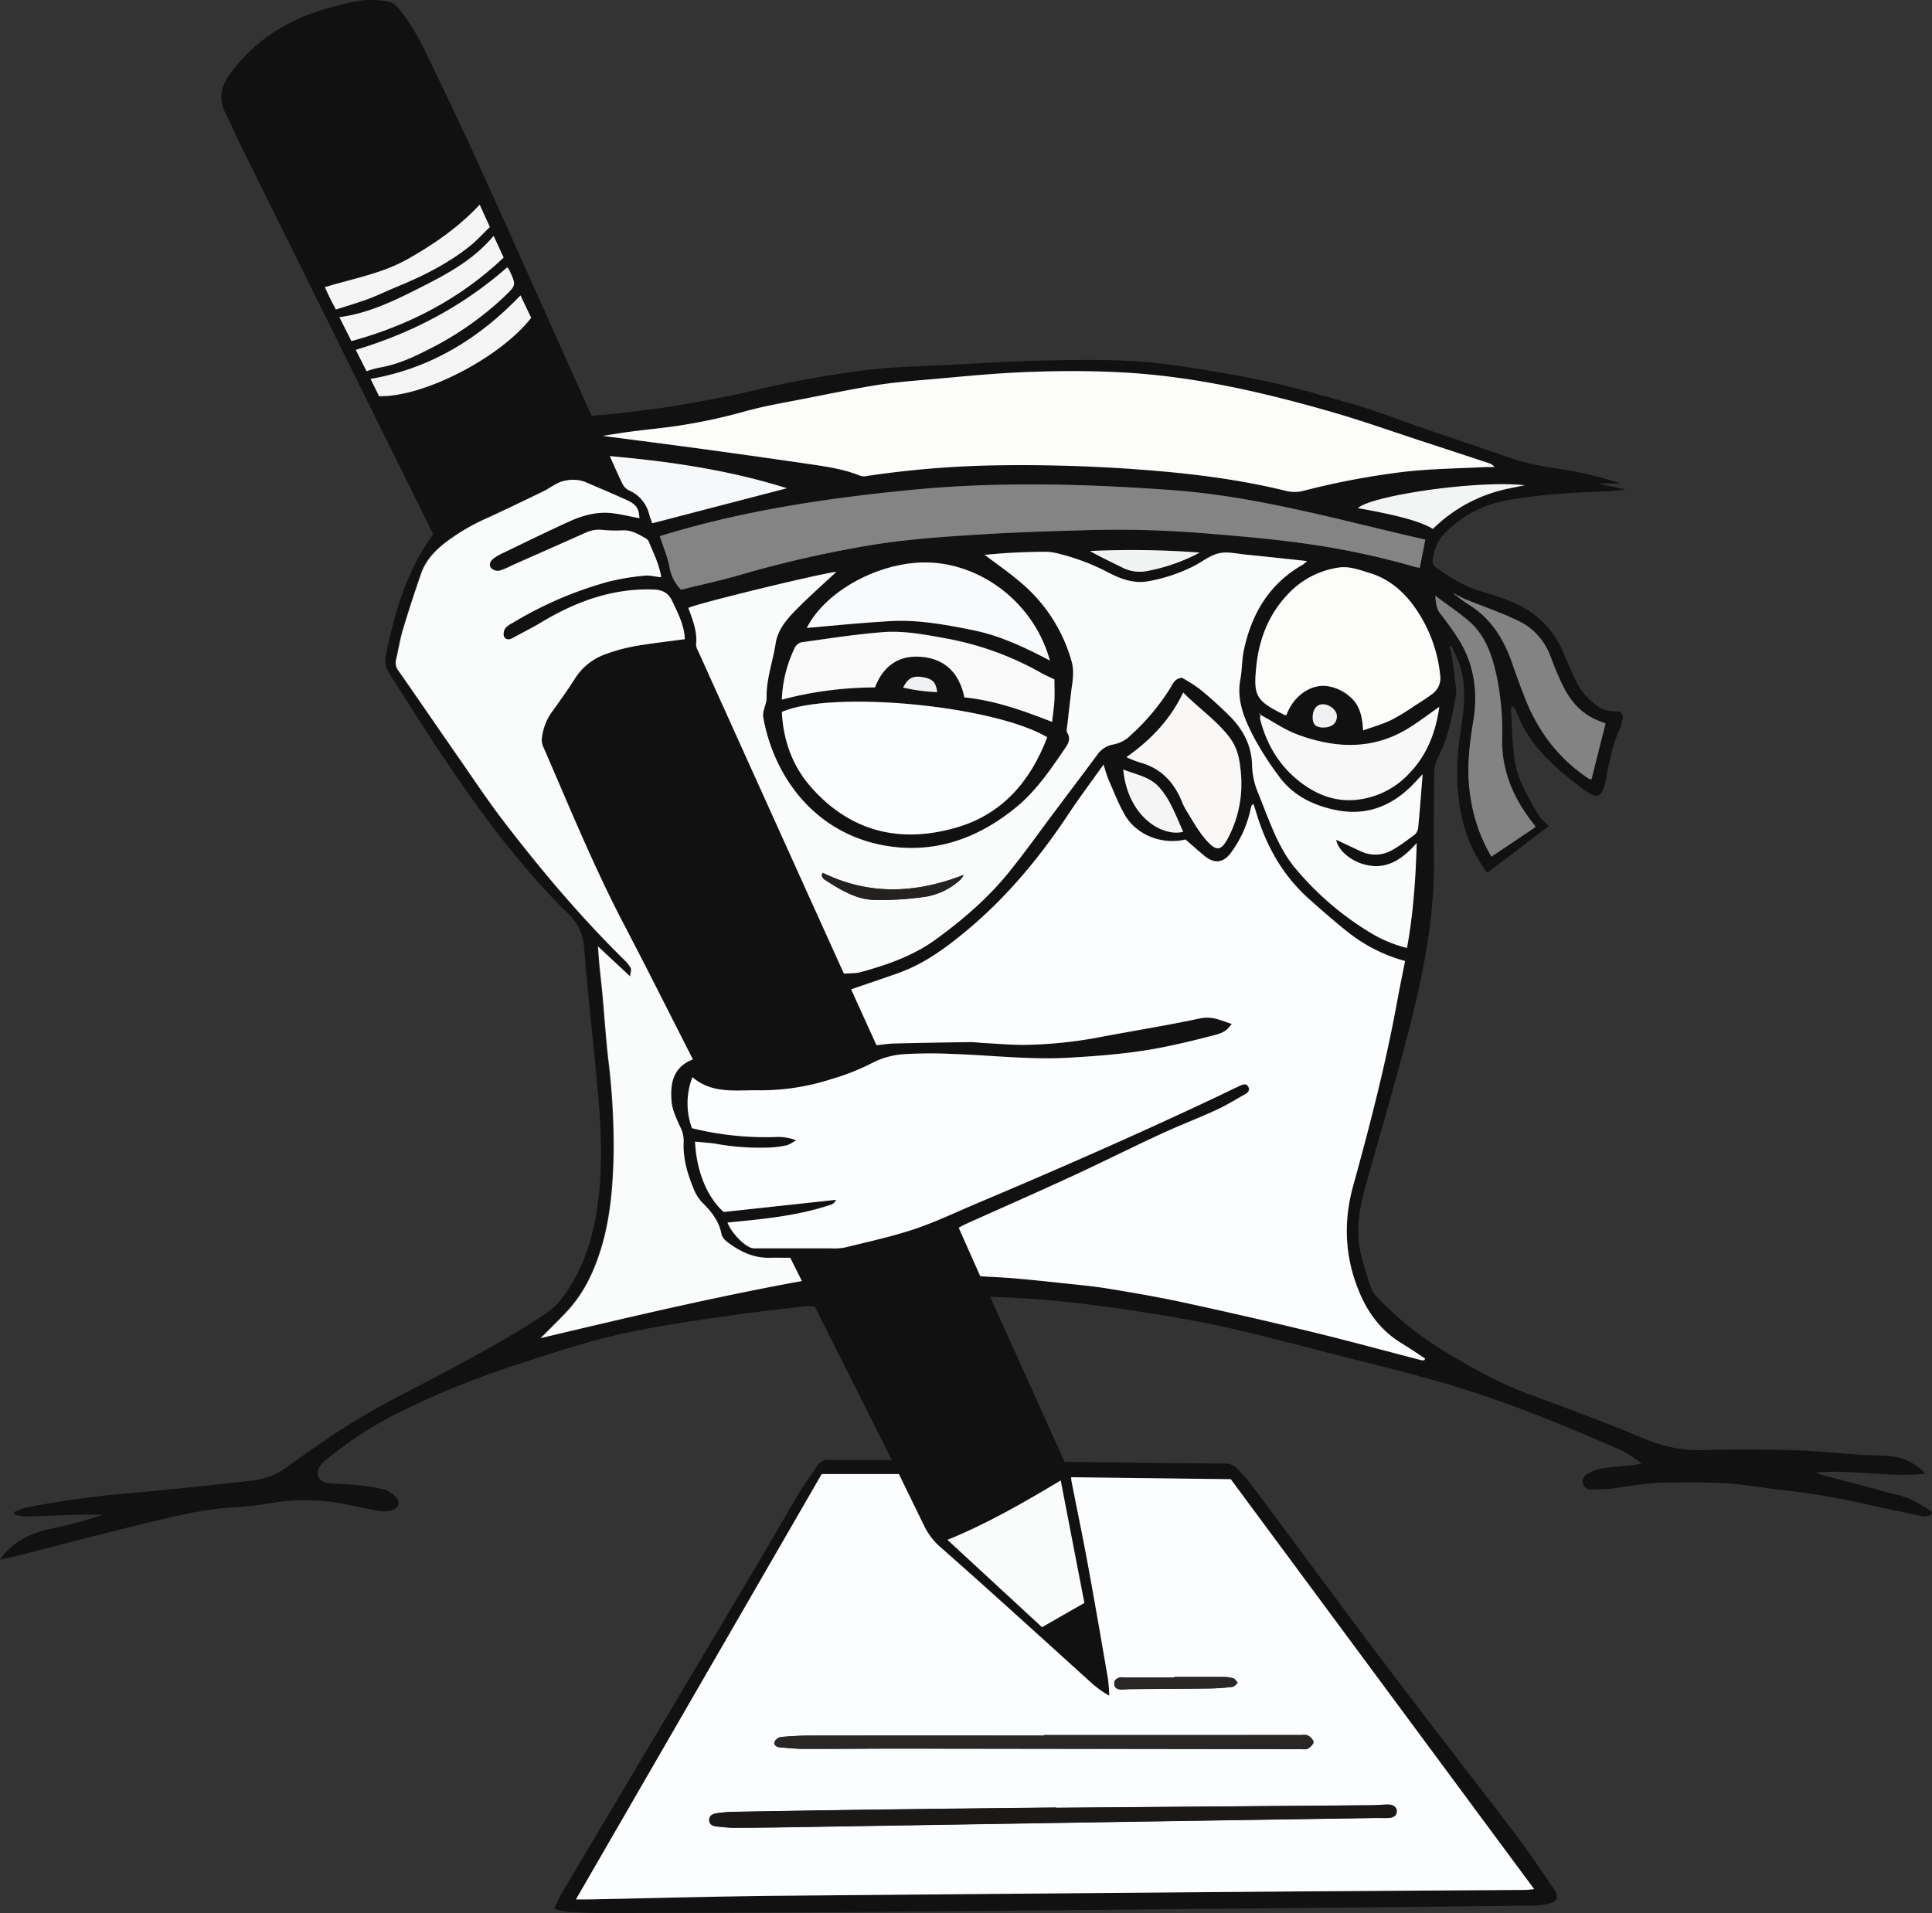 <svg xmlns="http://www.w3.org/2000/svg" viewBox="0 0 741.34 734.25"><rect x="0" y="0" width="741.34" height="734.25" fill="#333333" stroke="none"/><defs><style>.cls-1{fill:#121111;}.cls-2{fill:#fcfdff;}.cls-3{fill:#fafbfb;}.cls-4{fill:#fcfcfb;}.cls-5{fill:#858485;}.cls-6{fill:#f9f9f9;}.cls-7{fill:#f9fafb;}.cls-8{fill:#f9f8f7;}.cls-9{fill:#f8f8f8;}.cls-10{fill:#848383;}.cls-11{fill:#f7f8f9;}.cls-12{fill:#f5f5f5;}.cls-13{fill:#f3f5f5;}.cls-14{fill:#f1f3f3;}.cls-15{fill:#eff0f1;}.cls-16{fill:#5a5c5c;}.cls-17{fill:#757474;}.cls-18{fill:#1a1918;}.cls-19{fill:#282726;}.cls-20{fill:#242221;}</style></defs><title>1Schreiben-louAsset 28</title><g id="Layer_2" data-name="Layer 2"><g id="Layer_1-2" data-name="Layer 1"><path class="cls-1" d="M556.91,250.32c.6,4.6,1.23,9.2,1.8,13.81a9.25,9.25,0,0,1-.05,2.78c-1.49,8.11-2.9,16.22-6.83,23.66a14.69,14.69,0,0,0-1.51,6.48q-.26,17-.12,33.93c.17,22.84-4.54,44.95-10.25,66.86-4.79,18.38-10.11,36.62-15.29,54.9-2.6,9.17-4.7,18.39-2.63,27.91a143.47,143.47,0,0,0,4.23,14.1,8.51,8.51,0,0,0,2,2.91,126.05,126.05,0,0,0,28.37,22.44c9.5,5.59,19.08,10.92,29.47,14.77,15.27,5.65,30.56,11.3,45.57,17.6a53.16,53.16,0,0,0,22.82,4.08c11.44-.37,22.9-.25,34.34.07,8.37.24,16.71,1.17,25.07,1.73,3.45.23,6.92.18,10.36.45a20.72,20.72,0,0,1,14.5,6.82c-14.39,1.5-28.12-1.67-42-.47a12.56,12.56,0,0,0,1.81.79c7.18,1.9,14.37,3.76,21.56,5.66,2.43.64,4.81,1.55,7.28,2,5.08,1,9.37,3.61,13.58,6.4.18.12.2.46.39.93-1.65,1.6-3.7,1-5.5.62-6.5-1.28-13-2.7-19.45-4.14a263.17,263.17,0,0,0-29.79-5.19c-7.4-.78-14.74-2.09-22.14-2.75-5.94-.53-11.94-.46-17.91-.6-1.46,0-2.93.19-4.39.15-7.75-.21-15.34,1.06-23,2.23a61.2,61.2,0,0,1-8.36.38c-1.52,0-3-.37-3.38-2.15a3.24,3.24,0,0,1,1.64-3.76,18.31,18.31,0,0,1,5.5-2.09c3.93-.65,7.91-.9,11.87-1.34.88-.09,1.74-.29,3.67-.63-3.18-2-5.45-3.84-8-5-23.55-10.4-47.4-20.06-72.22-27-13.52-3.81-27.18-7.11-40.8-10.58s-26.94-7.08-40.53-10.05c-11.53-2.51-23.21-4.36-34.87-6.16-10-1.53-20-2.75-30.05-3.74-7.65-.76-15.36-1-23.76-1.44l28.62,63.41h4.19c19,.23,38.07.48,57.11.63a6.19,6.19,0,0,1,5,2c1.68,1.87,3.52,3.64,5,5.66,17.34,23.25,34.5,46.63,52,69.78,16.6,22,33.58,43.68,50.26,65.6C586.8,711,591.1,717.57,595.6,724a14.35,14.35,0,0,1,1.3,2c1,2.13.53,3.65-1.73,4.36a21.78,21.78,0,0,1-6.21,1q-47.93.57-95.86,1-81.89.76-163.78,1.48c-32.48.25-65,.31-97.46.41-4.79,0-9.59-.22-14.37-.49a30.36,30.36,0,0,1-4.89-1.2c1.23-2.46,2-4.38,3.1-6.16q37.17-62.58,74.38-125.13c5.7-9.6,11.2-19.32,16.92-28.91,2-3.31,4.41-6.34,6.47-9.6a5.07,5.07,0,0,1,5-2.46c6.66.13,13.32.06,20,.06h3.74l-29.59-58.94a36.4,36.4,0,0,0-3.91,0c-8.18.94-16.37,1.82-24.53,2.94-13.93,1.91-27.83,3.95-41.64,6.72-14.76,3-28.93,7.7-43.17,12.34a328,328,0,0,0-49.23,20.2A144,144,0,0,0,124.3,561a7,7,0,0,0-2.32,3.49c-.54,2.48,1.32,4.52,4.1,4.76,3.7.33,7.44.36,11.13.75a68.16,68.16,0,0,1,10.18,1.66,10.5,10.5,0,0,1,4.55,3,2.79,2.79,0,0,1-1.17,4.81,11.92,11.92,0,0,1-5.44.42c-5-.81-9.84-2.08-14.79-2.91a77.48,77.48,0,0,0-26.18-.13,133.26,133.26,0,0,1-15,1.7c-10.53.61-20.75,3-30.92,5.47C40.87,588.19,23.46,592.84,6,597.3c-1.78.45-3.59.79-6,1.32.73-1,1.07-1.62,1.52-2.12,5-5.56,11.26-8.47,18.54-9.89a173.21,173.21,0,0,0,19.52-5.25c-3.07,0-6.14-.07-9.2,0-6.92.2-13.83.52-20.75.68a20.69,20.69,0,0,1-4-.69l-.12-1a20.86,20.86,0,0,1,3.74-1.56,360.07,360.07,0,0,1,41-5.75c15.35-1.35,30.68-3,46-4.71a27.17,27.17,0,0,0,13.27-4.87c9.07-6.48,18.19-13,27.73-18.73,9.87-6,20.24-11.11,30.44-16.5,14.21-7.52,28.35-15.15,41.74-24.08a28.24,28.24,0,0,0,7.48-7.62c6.4-9.11,9.94-19.36,11.82-30.19,2.49-14.4,2.21-28.94,1-43.41-1.58-19.36-4-38.65-5.47-58-.43-5.69-1.9-10.05-6-14-20.37-20-36.81-43.05-52.42-66.75-5.64-8.56-11-17.31-16.55-25.89a8.71,8.71,0,0,1-1.21-6.83c2.82-14.14,6.75-27.9,14.18-40.43,1.15-1.93,2.47-3.75,3.94-6-.53-1.09-1.2-2.51-1.89-3.9Q128.08,127.87,91.79,54.64C90,51,88.45,47.1,86.53,43.46c-2.76-5.22-1.77-10.2,1.36-14.57A64.85,64.85,0,0,1,98,17.7C107.31,9.61,118.33,4.76,130.27,2A56.78,56.78,0,0,1,138.82.16,37.56,37.56,0,0,1,149,.57c1.81.38,3.66,2.12,4.82,3.73a87.56,87.56,0,0,1,7.88,12.39c7.56,15.52,15,31.11,22.16,46.83,13.73,30.24,27.21,60.59,40.8,90.89.7,1.57,1.41,3.13,2.32,5.16,4.15-.38,8.37-.63,12.55-1.16,7.24-.9,14.49-1.77,21.68-3,10-1.77,20.11-3.57,30-6,12.8-3.07,25.71-5.28,38.74-7.07,11.36-1.56,22.79-1.72,34.21-2.3,12-.62,23.92-1.41,35.88-1.65,12.24-.24,24.54-.51,36.73.35,11.63.82,23.19,2.82,34.71,4.78,16.36,2.78,32.37,7.15,48.29,11.77,9,2.62,17.79,6.12,26.69,9.17,11,3.8,22.11,7.45,33.11,11.33,8,2.81,16.26,3.71,24.49,5.12a150.1,150.1,0,0,1,17.68,4.63h-8.41c0,.23,10.4,2.19,10.41,2.38-2.4.22-4.79.54-7.19.63-13,.49-26,1.2-38.77,3.55A44.15,44.15,0,0,0,554.05,205c-2.74,2.79-3.77,6.38-4.34,10.08a3.24,3.24,0,0,0,1.13,2.59c5.07,3.62,10.26,7,16.33,8.93s12.49,3.61,18.12,7a34.57,34.57,0,0,1,14.41,16.54c1.59,3.79,3.36,7.51,5,11.26a24.17,24.17,0,0,0,7.31,8.83A10.76,10.76,0,0,0,619.3,273c3.23-.09,3.89,1.11,3,4.31a14.83,14.83,0,0,1-.71,2.29c-2.92,6.34-4.14,13.14-5.46,19.92-1.29,6.6-3.24,7.48-8.6,3.41-10.74-8.15-21-16.77-25.76-30.09a3.28,3.28,0,0,0-1.7-1.86,10.65,10.65,0,0,0-.26,2c.4,6.37.53,12.78,1.4,19.08a38.34,38.34,0,0,0,3.5,10.49,107.13,107.13,0,0,0,6.24,11.1c.73,1.19,2,2,3.39,3.35l-23.67,18c-10-13.36-12.27-28.73-11.3-44.81.35-5.69,1.47-11.33,2.1-17,.88-7.91.41-15.66-3.52-22.86l-1-2.48-.79.31C556.42,248.86,556.66,249.59,556.91,250.32Zm1.09-22.4-.63-.28.54.37,1.41,1,2,1.43a14.06,14.06,0,0,0,1.57,1.22c9,5.3,14.12,13.45,17.4,23.06,1.5,4.4,3.14,8.76,4.82,13.1,5,12.87,13,23.42,24.58,31.09a2.71,2.71,0,0,0,1,.18c1.79-7.13,3.56-14.15,5.38-21.35.15.16.07,0,0,0a13.31,13.31,0,0,0-1.45-.64c-7.11-2.44-11.8-7.49-15-14.08a107.65,107.65,0,0,1-4.35-10.28c-2.27-6.32-6.29-11.3-12.17-14.2-6.53-3.22-13.48-5.59-20.24-8.32l-3.17-1.61Zm-74.37,46.4-.32-.52-.14.47.53,0a5.19,5.19,0,0,0-.17,1.77c2.59,10.12,7.77,18.6,16.27,24.81,6.31,4.61,13.37,7.09,21.3,6.08a32,32,0,0,0,18.95-9.33c7.2-7.19,10.78-16,12.25-26.29-4.23,3-7.91,5.8-11.86,8.23-13.68,8.44-28.08,7.76-42.5,2.44C492.92,280.09,488.39,276.9,483.63,274.32ZM221,729c2.13,0,3.4,0,4.67,0,24.36-.47,48.71-1.16,73.07-1.4q101.24-1,202.48-1.69,41.94-.33,83.87-.55c1.08,0,2.17-.18,3.58-.31L472.31,567.75,411.06,567a14.83,14.83,0,0,0,.15,1.65c2.08,10.57,4.28,21.11,6.23,31.69,2.69,14.64,5.22,29.31,7.74,44a63.92,63.92,0,0,1,.48,6.51,39.53,39.53,0,0,1-7.62-5.63C399,628,380,610.66,360.72,593.68a25.62,25.62,0,0,1-6.26-8.37c-3.14-6.42-6.27-12.85-9.53-19.55H315.3Zm325.52-207,.32-.64c-3-1.94-5.89-4-8.93-5.82-7.35-4.41-12.41-10.84-15.81-18.5-6-13.64-6.84-27.7-2.85-42.11,6.41-23.19,12.41-46.48,16.76-70.16,1-5.31,2.06-10.6,3.12-16a61.47,61.47,0,0,1-21.9-11.07c-5.1-4-10-8.36-14.87-12.69-10-8.92-16.38-20.13-20.23-32.86-.36-1.22-.77-2.42-1.17-3.68-.4.36-.7.5-.76.71-.23.76-.38,1.55-.56,2.32a43.44,43.44,0,0,1-7.14,15.47c-3.05,4.26-6.51,4.62-10.5,1.31-2.24-1.86-4.41-3.8-7.05-6.09.45,0,0,0-.34,0-8.69,2-18.36-1.69-22.84-9.24-2.62-4.43-4.44-9.32-6.53-14.05a57.4,57.4,0,0,1-1.78-5.56c-4.78,6.72-9.32,12.77-13.49,19.06-11.25,17-24.13,32.42-39.92,45.41-7.76,6.38-15.79,12.18-25.33,15.57-6,2.12-12,4.13-18.14,6.25l9.74,21.44c2.53-.25,4.63-.6,6.74-.65q14.56-.34,29.13-.54c1.85,0,3.7.29,5.56.37,5.71.27,11.44.85,17.14.66A167.85,167.85,0,0,0,421,398.28c13.16-2.51,26.4-4.61,39.5-7.39,4.62-1,8,.84,12.11,2.15-2,2.5-2.81,3.26-6.46,4.22-6.28,1.66-12.59,3.2-18.95,4.5C435,404.28,422.52,405.28,410,406c-14.92.84-29.76-1-44.65-1.45a173.38,173.38,0,0,0-18.24.08,31,31,0,0,0-12.85,3.58,87.22,87.22,0,0,1-15.14,5.95,88,88,0,0,1-28.25,4.34c-8.55-.12-17.69,1.46-25.21-5.05a28,28,0,0,0-.2,19.59,118.07,118.07,0,0,0,31.44,3.33,19.43,19.43,0,0,1,8.56,1.26c-1.7.91-2.63,1.67-3.67,1.89a36,36,0,0,1-6.29.85,94.53,94.53,0,0,1-19.87-1.25c-2.95-.52-6-.65-9-1,.56,11.32,4.69,21.35,11,27l43.1-4.67a3.06,3.06,0,0,1-1.75,1.8c-12.9,4.39-26.37,5.62-39.88,6.92,1.28,3.68,6,8.7,9.14,9.75a6.31,6.31,0,0,0,1.95.16q14.18,0,28.35,0a24,24,0,0,0,5.57-.32c8.86-2.19,17.83-4.12,26.48-7,8.14-2.71,15.95-6.46,23.88-9.81,30.78-13,61.38-26.37,91.57-40.69,3.24-1.53,6.44-3.13,9.69-4.62,1.07-.49,2.36-1.07,3.14.41s-.14,2.27-1.27,2.9c-3.71,2.06-7.33,4.32-11.17,6.08-7.12,3.26-14.45,6.06-21.54,9.35-11.32,5.24-22.46,10.86-33.79,16.08-13.49,6.22-27.09,12.19-40.64,18.28-.92.41-1.78.93-2.7,1.42,2.85,6.42,5.59,12.58,8.28,18.62,4.68.28,9.06.45,13.42.83,6.36.55,12.7,1.22,19,1.91,5.54.61,11.11,1.11,16.61,2,9.42,1.55,18.86,3.14,28.19,5.16q24.87,5.38,49.62,11.36c14.17,3.43,28.24,7.29,42.36,10.95A5,5,0,0,0,546.53,522.05ZM262.79,245.32c-.23-5.5-2.71-10.07-5-14.74-1.46-3-3.69-4.17-7-4.29-15.88-.56-30,4.64-43.36,12.7-3.52,2.12-7.23,3.94-10.83,5.93-1.4.78-2.8.7-3.36-.75A3.94,3.94,0,0,1,194,241a9.51,9.51,0,0,1,2.89-2.06,144.83,144.83,0,0,1,36.47-15.78A91.49,91.49,0,0,1,247,220.9c2-.23,4.09.36,6.5.61-.8-5.15-3.06-9.37-4.81-13.77a3.22,3.22,0,0,0-1.42-1.33c-2.66-1.51-5.25-3.08-8.54-2.9a54.52,54.52,0,0,1-8-.21,11.87,11.87,0,0,0-6.17,1.08c-9.46,4.23-18.94,8.4-28.41,12.6a27,27,0,0,1-4.75,2,3.8,3.8,0,0,1-3.09-.92c-1-1.09-.58-2.57.56-3.53a15.51,15.51,0,0,1,3-1.9c8.74-4.2,17.45-8.47,26.26-12.5,5.37-2.45,11-4,17-3.17,3.37.45,6.7,1.24,10,1.88-.19-3.65-1.15-5.26-4.69-6.89-5.31-2.44-10.7-4.71-16.07-7a13.18,13.18,0,0,0-7.42-.58c-3.34.51-5.72,2.7-8.55,4.08-7.05,3.42-14.11,6.85-21.24,10.12a79.75,79.75,0,0,0-16.77,9.85c-4.13,3.27-7.37,6.9-9.06,11.8-2.46,7.15-4.81,14.35-7,21.59-1.1,3.68-1.65,7.52-2.56,11.27a5.07,5.07,0,0,0,1,4.42c7.84,11.24,15.57,22.56,23.4,33.82,5.54,8,10.92,16.08,16.83,23.79,14.34,18.71,29.52,36.72,46.35,53.29a13.39,13.39,0,0,1,2.46,3.11c.3.57-.07,1.5-.22,3.2l-12.36-11.52c.23,3,.36,5.07.56,7.17.36,3.7.81,7.4,1.15,11.11.75,8.22,1.29,16.46,2.21,24.66a274.31,274.31,0,0,1,2.1,37c-.29,12.42-1.23,24.64-5,36.62-2.74,8.77-6.63,16.75-12.87,23.5-2.35,2.54-4.84,4.95-7.27,7.41-1,1-1.94,1.91-2.91,2.87,33.35-7.87,66.44-15.75,100.27-21.92l-4.47-8.92c-2.91,0-5.43-.05-7.95,0-6,.14-11.09-2.31-15.76-5.72-1.14-.83-2.43-2.1-2.67-3.36-1-5.11-4-8.78-7.54-12.28a16.32,16.32,0,0,1-3.27-5.43c-2.37-5.68-4-11.57-3.71-17.81a11.74,11.74,0,0,0-1.33-5.67c-1.43-3.11-3-6.41-3.31-9.74-.56-6.67.4-13.09,8.19-16.13-8.9-17.45-17.5-34.69-26.44-51.76-11.53-22-20.92-45.05-30.81-67.82a6.79,6.79,0,0,1-.74-3.39,21.53,21.53,0,0,1,3.4-9.7c3.14-4.45,6.4-8.84,9.29-13.45a23,23,0,0,1,12.34-9.61A66.68,66.68,0,0,1,243.66,248C249.92,246.91,256.25,246.21,262.79,245.32Zm249.94,77c3.34,1.55,6.31,3,9.32,4.32a12.89,12.89,0,0,0,10.87.23c3.53-1.69,6.69-4.21,9.89-6.54a4.23,4.23,0,0,0,1.37-2.73c.63-6.55,1.12-13.12,1.71-20.5l-3.15,3.36c-8.22,8.76-18.28,12.84-30.14,10.41-8.57-1.75-16.45-5.51-21.81-12.91a119.82,119.82,0,0,1-9.31-14.36c-3.74-7.1-7.09-14.44-5.5-22.95.68-3.65.55-7.46,1.32-11.08,3-14,9.74-25.49,22.55-32.79a16.84,16.84,0,0,0,1.7-1.44c-8.34-.88-15.94-1.73-23.54-2.47-3.44-.34-7.07-1.23-10.3-.5s-6.35,3.21-9.52,4.87a63.7,63.7,0,0,1-17.3,5.81c-5.81,1.15-11.08-.88-16-3.51a82.69,82.69,0,0,0-18.57-7,20.87,20.87,0,0,0-5.07-.76c-4.53,0-9.06.18-13.58.41-3.32.17-6.63.52-9.82.77,4.71,3.59,9.43,6.82,13.74,10.52a61,61,0,0,1,19.72,30.74,17.12,17.12,0,0,1,.44,5.11c-.07,2.09-.47,4.16-.71,6.24-.48,4.08-1,8.17-1.41,12.26-.12,1.16-.56,2.61-.06,3.44,1.29,2.16.51,3.9-.61,5.56-5.6,8.26-11.18,16.6-19,23C375,322.06,358,328,338.76,324.37c-26.52-5-41.94-26.49-46-49.21a7.19,7.19,0,0,1,.26-2.71c.31-1.51,1.1-3,1.06-4.47-.23-7.29,2.41-14.11,3.48-21.18.89-5.85,5.3-10.34,9.48-14.47,4.52-4.47,9.28-8.68,13.82-12.91-6.45.71-53.48,12.14-56.82,13.86,1.65,4.47,3.51,8.89,3,13.88-.1,1.08.59,2.29,1.08,3.37q26.15,57.93,52.34,115.86,1.62,3.6,3.28,7.24c1.31-.06,2.36-.09,3.41-.17a12.47,12.47,0,0,0,2.38-.24c10.43-2.8,20.62-6.3,29.44-12.7,10.36-7.53,20.06-15.9,28.15-25.88,6.28-7.74,12.05-15.9,18-23.87,5.27-7,10.56-14,15.8-21.08a9.45,9.45,0,0,1,6.17-4,12.74,12.74,0,0,0,6.88-3.74,83.77,83.77,0,0,0,15.28-18.34c.86-1.46,1.56-3.17,4.18-3.5a58.33,58.33,0,0,1,6.94,4.44,145.08,145.08,0,0,1,12.09,11c4.81,5,7.78,11.09,7.9,18.24a29.45,29.45,0,0,0,2.43,10.82c1.36,3.32,2.59,6.68,3.95,10,2.67,6.54,5.54,13,10.09,18.48a114.76,114.76,0,0,0,28.57,24.68,50.12,50.12,0,0,0,14.4,6.06c2.42-13.23,3.33-26.34,3.72-40.26-6,6.77-12.24,10.66-20.81,8C517.63,330,513.27,326,512.73,322.31Zm-281.41-155c12.46,1.64,24.51,3.18,36.54,4.82q19.72,2.7,39.43,5.55c7.73,1.13,15.54,2,22.89,5a5.47,5.47,0,0,0,2.67,0,379.15,379.15,0,0,1,46.86-4,610.49,610.49,0,0,1,63,2c17.25,1.44,34.3,3.69,51.11,7.85a13.39,13.39,0,0,0,6.23-.1,298.21,298.21,0,0,1,38.66-7.31c10.42-1.2,21-1.28,31.45-1.84,1.08,0,2.16,0,3.24,0a3.85,3.85,0,0,0-2.07-1.45q-13-4.31-26.07-8.58c-11.46-3.74-22.84-7.8-34.42-11.13C485,150.66,458.91,144.6,432,143c-12.6-.75-25.29-.71-37.91-.23-13.14.49-26.25,1.89-39.36,3-6.21.53-12.45,1.06-18.6,2.06-9,1.47-18,3.31-27,5.08-7.67,1.52-15.42,2.79-22.95,4.86a213.9,213.9,0,0,1-26.81,5.74c-5.77.82-11.58,1.38-17.36,2.13C238.57,166.11,235.09,166.71,231.32,167.29Zm30,59.05c8-2,16-3.68,23.72-6a432.73,432.73,0,0,1,45-10.41C345.89,207,362,206,378,205c12.88-.77,25.78-1.15,38.68-1.52A410.42,410.42,0,0,1,463,204.74c11.38.95,22.78,1.89,34.1,3.4a301.13,301.13,0,0,1,46,9.48,13.3,13.3,0,0,0,1.71.29c.7-3.57,1.36-6.91,2.12-10.81-32.3-7.31-64.1-16.62-97.27-19s-66.45-3.33-99.64-.1c-32.88,3.2-65.49,8.07-96.82,17.81,1.35,4.12,2.9,7.8,3.69,11.65A16,16,0,0,0,261.33,226.34ZM300,273.24c.58,10.77,4,20.59,11.11,28.75,15.07,17.19,34.09,21.84,55.6,15.71,17.83-5.08,28.7-17.81,35.13-34.74C381.29,270.73,319.17,264.83,300,273.24Zm193.67,1.19c2.48-6.93,8.74-11.63,15-11.12a16.77,16.77,0,0,1,9,3.87c4.07,3.2,5.07,7.77,5.39,13.21,4-1.44,7.53-2.45,10.83-4a84.35,84.35,0,0,0,8.83-5.39c2.24-1.42,4.51-2.83,6.62-4.43A7.51,7.51,0,0,0,552.6,259a54.47,54.47,0,0,0-10.84-27.45c-4.23-5.48-9.53-9.68-16.25-11.68-3.91-1.17-7.88-2.74-12-2.05a33,33,0,0,0-18,8.86c-8.11,7.84-12.22,17.64-13.4,28.65-1.29,12-.18,13.6,10.86,19.06A2.42,2.42,0,0,0,493.64,274.43Zm-123.59-6.76c11.83,1.19,22.61,5.08,33.62,9.41.35-3.23.75-5.85.89-8.49s0-5.27,0-7.82c-1.93-.94-3.5-1.62-5-2.45a116.57,116.57,0,0,0-36.46-13.27c-8-1.42-16-3-24.12-2.44-10.45.78-20.84,2.44-31.23,3.86a4.1,4.1,0,0,0-2.71,1.91A50.11,50.11,0,0,0,300,268.53a140.32,140.32,0,0,1,35.74-4.69c3.19-8.28,9.32-12.59,18.2-11.7S368.17,258.59,370.05,267.67ZM309.58,241c10.66-.89,21.22-2,31.8-2.6,10.83-.65,21.44,1.33,32,3.47,10.35,2.09,19.82,6.57,29.48,11.65-5.5-20.18-23.28-35.31-43.4-37.43C340.43,214,317.32,225.65,309.58,241Zm54,350,36.28,33.52,16.26-9.3c-2.95-15.3-6-31-9.08-47C392.88,576.65,378.91,584.78,363.55,591Zm68.67-300.4a41.32,41.32,0,0,0,4.89,1.95c7.95,2.07,13.09,7.2,16.21,14.6a26.81,26.81,0,0,0,1.7,3.59c2.25,3.58,4.29,7.35,6.94,10.61,5,6.08,6.82,5.61,10.16-1.48,4.3-9.12,5.15-18.56,3.37-28.37a19.63,19.63,0,0,0-3.79-8.65c-5-6.46-11.7-11-17.67-17.05C449,276.28,441.58,284,432.22,290.6Zm118.5-62c.24,2.74.39,4.77,1.8,6.59,2.28,2.94,4.47,5.95,6.52,9,6.59,9.94,8.25,20.89,6.33,32.48-1.59,9.61-2.68,19.18-1.11,28.94a63.11,63.11,0,0,0,8.07,23.11l16.8-11.29c0-.13,0-.29,0-.38a11.4,11.4,0,0,0-.7-1c-7.61-9.54-12.21-20.18-12-32.61a102.69,102.69,0,0,0-2.48-25.74c-1.76-7.36-4.38-14.33-10.28-19.41C559.71,235,555.4,232.14,550.72,228.62ZM301.94,187.39c-22-6.92-44.54-10.27-67.95-12.33,1.87,4.13,3.36,7.66,5.09,11.06a5.66,5.66,0,0,0,2.58,2.24,13.39,13.39,0,0,1,7.4,8.89c.37,1.23.82,2.44,1.21,3.59ZM134.85,130.92c22.23-6.1,41.72-16.26,58.41-32.07-1.34-2.88-2.56-5.52-3.85-8.31-7.72,9.18-17.61,14.51-27.54,19.54s-20.05,10.13-31.64,11.66C131.85,125,133.22,127.67,134.85,130.92Zm5.8,11.55a43,43,0,0,1,4.73-1.36c6.89-1.13,13.12-4,19.26-7.13A121.28,121.28,0,0,0,193,114.33c5.11-4.87,5.3-4.67,2.23-11.06-.1-.19-.32-.32-.65-.62-16.91,14.84-36.34,25.13-58.06,31.62C137.89,137,139.25,139.69,140.65,142.47Zm4.81,9.59c17.06.4,46.4-14.72,58.36-30.06l-4.09-8.62c-16,16.73-34.59,28-57.54,32.06Zm38.61-73.49c-8.27,8.8-17.6,15.12-27.46,20.75s-21,7.59-32,10.88c.71,1.54,1.29,2.87,1.93,4.17s1.44,2.76,2.31,4.42c4.33-1.4,8.52-2.61,12.59-4.12,3.6-1.34,7-3.08,10.6-4.53,10-4.07,19.62-8.85,28.09-15.61,2.78-2.21,5.18-4.89,7.79-7.39C186.63,84.21,185.49,81.7,184.07,78.57ZM549.83,203a57.73,57.73,0,0,1,29.31-15.55c2-.39,4-.81,5.94-1.21-17.69-2-58.55,3.85-64,8.75C531.83,197,543.82,199.35,549.83,203ZM454,319.25c-1.68-3.74-3.22-7.52-5.07-11.13a30.17,30.17,0,0,0-4-5.87c-3.63-4.17-9-4.91-13.89-6.92C432.74,313.35,445.94,321.32,454,319.25Zm6.31-107.16a346.72,346.72,0,0,0-42.15-.6c4.29,2.39,8.66,4.46,13,6.6a14.64,14.64,0,0,0,9.36,1A70.8,70.8,0,0,0,460.35,212.09Zm47.52,67.14c3.18,0,5-1.58,5.12-4.22.06-2.33-2.67-4.67-5.43-4.67-2.38,0-3.87,1.91-3.87,5C503.68,278.09,504.94,279.27,507.87,279.23ZM346.54,263.89a68.31,68.31,0,0,0,13.08,1.77c-.54-3.89-1.78-5.1-5.6-5.75C350.39,259.29,348.46,260.16,346.54,263.89ZM555.94,247l.12-.22-.18,0Z"/><path class="cls-2" d="M221,729,315.3,565.76h29.63c3.26,6.7,6.39,13.13,9.53,19.55a25.62,25.62,0,0,0,6.26,8.37C380,610.66,399,628,418,645.19a39.53,39.53,0,0,0,7.62,5.63,63.92,63.92,0,0,0-.48-6.51c-2.52-14.67-5.05-29.34-7.74-44-1.95-10.58-4.15-21.12-6.23-31.69a14.83,14.83,0,0,1-.15-1.65l61.25.76L588.68,725.06c-1.41.13-2.5.31-3.58.31q-41.94.28-83.87.55-101.24.8-202.48,1.69c-24.36.24-48.71.93-73.07,1.4C224.41,729,223.14,729,221,729ZM405.2,693.84v-.06q-35.54.4-71.06.82-26.75.35-53.49.85a54.3,54.3,0,0,0-5.54.51c-1.56.2-3,.86-3,2.61s1.44,2.38,3.06,2.5c2.12.16,4.24.47,6.36.47,6.78,0,13.57-.08,20.35-.19q57.69-.92,115.36-1.86,55.28-.87,110.56-1.7c1.6,0,3.2.05,4.79,0,2.17-.08,3.35-1,3.34-2.59s-1.29-2.58-3.41-2.56-4,.25-6,.26Zm-4.56-27.92v.2q-44.7,0-89.41,0c-3.85,0-7.72.19-11.55.56a3.39,3.39,0,0,0-2.5,1.95c-.23,1.31,1.05,2,2.4,2.05,2.92.18,5.84.54,8.76.55,13,0,26.08-.12,39.12-.11q75.84.08,151.69.21c.92,0,2,.21,2.73-.2.93-.54,2.11-1.6,2.13-2.46s-1.12-2-2-2.51-2.07-.25-3.13-.25Zm49.91-22.29v.23H431.4a8.23,8.23,0,0,0-1.19-.11c-1.39.24-2.66.77-2.64,2.44s1.16,2.27,2.69,2.25c1.19,0,2.39-.12,3.59-.13,10.12-.08,20.23-.12,30.35-.25a82.63,82.63,0,0,0,8.76-.62c.72-.09,1.34-1,2-1.52-.56-.61-1-1.53-1.71-1.75a13.27,13.27,0,0,0-3.93-.52C463.07,643.6,456.81,643.63,450.55,643.63Z"/><path class="cls-2" d="M546.53,522.05a5,5,0,0,1-1.16,0c-14.12-3.66-28.19-7.52-42.36-10.95q-24.74-6-49.62-11.36c-9.33-2-18.77-3.61-28.19-5.16-5.5-.91-11.07-1.41-16.61-2-6.35-.69-12.69-1.36-19-1.91-4.36-.38-8.74-.55-13.42-.83-2.69-6-5.43-12.2-8.28-18.62.92-.49,1.78-1,2.7-1.42,13.55-6.09,27.15-12.06,40.64-18.28,11.33-5.22,22.47-10.84,33.79-16.08,7.09-3.29,14.42-6.09,21.54-9.35,3.84-1.76,7.46-4,11.17-6.08,1.13-.63,2-1.52,1.27-2.9s-2.07-.9-3.14-.41c-3.25,1.49-6.45,3.09-9.69,4.62C435.93,435.61,405.33,449,374.55,462c-7.93,3.35-15.74,7.1-23.88,9.81-8.65,2.87-17.62,4.8-26.48,7a24,24,0,0,1-5.57.32q-14.17,0-28.35,0a6.31,6.31,0,0,1-1.95-.16c-3.1-1.05-7.86-6.07-9.14-9.75,13.51-1.3,27-2.53,39.88-6.92a3.06,3.06,0,0,0,1.75-1.8l-43.1,4.67c-6.36-5.65-10.49-15.68-11-27,3,.31,6.06.44,9,1a94.53,94.53,0,0,0,19.87,1.25,36,36,0,0,0,6.29-.85c1-.22,2-1,3.67-1.89a19.43,19.43,0,0,0-8.56-1.26A118.07,118.07,0,0,1,265.5,433a28,28,0,0,1,.2-19.59c7.52,6.51,16.66,4.93,25.21,5.05a88,88,0,0,0,28.25-4.34,87.22,87.22,0,0,0,15.14-5.95,31,31,0,0,1,12.85-3.58,173.38,173.38,0,0,1,18.24-.08c14.89.49,29.73,2.29,44.65,1.45,12.48-.71,24.94-1.71,37.2-4.23,6.36-1.3,12.67-2.84,18.95-4.5,3.65-1,4.5-1.72,6.46-4.22-4.06-1.31-7.49-3.13-12.11-2.15-13.1,2.78-26.34,4.88-39.5,7.39A167.85,167.85,0,0,1,394.9,401c-5.7.19-11.43-.39-17.14-.66-1.86-.08-3.71-.39-5.56-.37q-14.56.19-29.13.54c-2.11.05-4.21.4-6.74.65l-9.74-21.44c6.16-2.12,12.17-4.13,18.14-6.25,9.54-3.39,17.57-9.19,25.33-15.57,15.79-13,28.67-28.45,39.92-45.41,4.17-6.29,8.71-12.34,13.49-19.06a57.4,57.4,0,0,0,1.78,5.56c2.09,4.73,3.91,9.62,6.53,14.05,4.48,7.55,14.15,11.21,22.84,9.24.38-.08.79-.06.34,0,2.64,2.29,4.81,4.23,7.05,6.09,4,3.31,7.45,2.95,10.5-1.31a43.44,43.44,0,0,0,7.14-15.47c.18-.77.33-1.56.56-2.32.06-.21.36-.35.76-.71.4,1.26.81,2.46,1.17,3.68,3.85,12.73,10.21,23.94,20.23,32.86,4.87,4.33,9.77,8.64,14.87,12.69a61.47,61.47,0,0,0,21.9,11.07c-1.06,5.37-2.15,10.66-3.12,16-4.35,23.68-10.35,47-16.76,70.16-4,14.41-3.19,28.47,2.85,42.11,3.4,7.66,8.46,14.09,15.81,18.5,3,1.83,6,3.88,8.93,5.82Z"/><path class="cls-3" d="M262.79,245.32c-6.54.89-12.87,1.59-19.13,2.67a66.68,66.68,0,0,0-10.73,2.89,23,23,0,0,0-12.34,9.61c-2.89,4.61-6.15,9-9.29,13.45a21.53,21.53,0,0,0-3.4,9.7,6.79,6.79,0,0,0,.74,3.39c9.89,22.77,19.28,45.78,30.81,67.82,8.94,17.07,17.54,34.31,26.44,51.76-7.79,3-8.75,9.46-8.19,16.13.28,3.33,1.88,6.63,3.31,9.74a11.74,11.74,0,0,1,1.33,5.67c-.3,6.24,1.34,12.13,3.71,17.81a16.32,16.32,0,0,0,3.27,5.43c3.58,3.5,6.56,7.17,7.54,12.28.24,1.26,1.53,2.53,2.67,3.36,4.67,3.41,9.75,5.86,15.76,5.72,2.52-.06,5,0,7.95,0l4.47,8.92c-33.83,6.17-66.92,14-100.27,21.92,1-1,1.95-1.9,2.91-2.87,2.43-2.46,4.92-4.87,7.27-7.41,6.24-6.75,10.13-14.73,12.87-23.5,3.74-12,4.68-24.2,5-36.62a274.31,274.31,0,0,0-2.1-37c-.92-8.2-1.46-16.44-2.21-24.66-.34-3.71-.79-7.41-1.15-11.11-.2-2.1-.33-4.2-.56-7.17l12.36,11.52c.15-1.7.52-2.63.22-3.2a13.39,13.39,0,0,0-2.46-3.11c-16.83-16.57-32-34.58-46.35-53.29-5.91-7.71-11.29-15.82-16.83-23.79-7.83-11.26-15.56-22.58-23.4-33.82a5.07,5.07,0,0,1-1-4.42c.91-3.75,1.46-7.59,2.56-11.27,2.17-7.24,4.52-14.44,7-21.59,1.69-4.9,4.93-8.53,9.06-11.8a79.75,79.75,0,0,1,16.77-9.85c7.13-3.27,14.19-6.7,21.24-10.12,2.83-1.38,5.21-3.57,8.55-4.08a13.18,13.18,0,0,1,7.42.58c5.37,2.31,10.76,4.58,16.07,7,3.54,1.63,4.5,3.24,4.69,6.89-3.34-.64-6.67-1.43-10-1.88-6-.81-11.66.72-17,3.17-8.81,4-17.52,8.3-26.26,12.5a15.51,15.51,0,0,0-3,1.9c-1.14,1-1.57,2.44-.56,3.53a3.8,3.8,0,0,0,3.09.92,27,27,0,0,0,4.75-2c9.47-4.2,18.95-8.37,28.41-12.6a11.87,11.87,0,0,1,6.17-1.08,54.52,54.52,0,0,0,8,.21c3.29-.18,5.88,1.39,8.54,2.9a3.22,3.22,0,0,1,1.42,1.33c1.75,4.4,4,8.62,4.81,13.77-2.41-.25-4.5-.84-6.5-.61a91.49,91.49,0,0,0-13.73,2.29A144.83,144.83,0,0,0,196.84,239,9.51,9.51,0,0,0,194,241a3.94,3.94,0,0,0-.66,3.14c.56,1.45,2,1.53,3.36.75,3.6-2,7.31-3.81,10.83-5.93,13.35-8.06,27.48-13.26,43.36-12.7,3.28.12,5.51,1.28,7,4.29C260.08,235.25,262.56,239.82,262.79,245.32Z"/><path class="cls-3" d="M512.73,322.31c.54,3.65,4.9,7.64,10.07,9.26,8.57,2.67,14.86-1.22,20.81-8-.39,13.92-1.3,27-3.72,40.26a50.12,50.12,0,0,1-14.4-6.06,114.76,114.76,0,0,1-28.57-24.68c-4.55-5.47-7.42-11.94-10.09-18.48-1.36-3.32-2.59-6.68-3.95-10a29.45,29.45,0,0,1-2.43-10.82c-.12-7.15-3.09-13.2-7.9-18.24a145.08,145.08,0,0,0-12.09-11,58.33,58.33,0,0,0-6.94-4.44c-2.62.33-3.32,2-4.18,3.5A83.77,83.77,0,0,1,434.06,282a12.74,12.74,0,0,1-6.88,3.74,9.45,9.45,0,0,0-6.17,4c-5.24,7.05-10.53,14.06-15.8,21.08-6,8-11.76,16.13-18,23.87-8.09,10-17.79,18.35-28.15,25.88-8.82,6.4-19,9.9-29.44,12.7a12.47,12.47,0,0,1-2.38.24c-1.05.08-2.1.11-3.41.17q-1.67-3.64-3.28-7.24-26.19-57.93-52.34-115.86c-.49-1.08-1.18-2.29-1.08-3.37.47-5-1.39-9.41-3-13.88,3.34-1.72,50.37-13.15,56.82-13.86-4.54,4.23-9.3,8.44-13.82,12.91-4.18,4.13-8.59,8.62-9.48,14.47-1.07,7.07-3.71,13.89-3.48,21.18,0,1.48-.75,3-1.06,4.47a7.19,7.19,0,0,0-.26,2.71c4.05,22.72,19.47,44.18,46,49.21C358,328,375,322.06,389.94,309.82c7.8-6.41,13.38-14.75,19-23,1.12-1.66,1.9-3.4.61-5.56-.5-.83-.06-2.28.06-3.44.44-4.09.93-8.18,1.41-12.26.24-2.08.64-4.15.71-6.24a17.12,17.12,0,0,0-.44-5.11,61,61,0,0,0-19.72-30.74c-4.31-3.7-9-6.93-13.74-10.52,3.19-.25,6.5-.6,9.82-.77,4.52-.23,9.05-.4,13.58-.41a20.87,20.87,0,0,1,5.07.76,82.69,82.69,0,0,1,18.57,7c5,2.63,10.23,4.66,16,3.51a63.7,63.7,0,0,0,17.3-5.81c3.17-1.66,6.15-4.1,9.52-4.87s6.86.16,10.3.5c7.6.74,15.2,1.59,23.54,2.47a16.84,16.84,0,0,1-1.7,1.44c-12.81,7.3-19.58,18.78-22.55,32.79-.77,3.62-.64,7.43-1.32,11.08-1.59,8.51,1.76,15.85,5.5,22.95A119.82,119.82,0,0,0,490.79,298c5.36,7.4,13.24,11.16,21.81,12.91,11.86,2.43,21.92-1.65,30.14-10.41l3.15-3.36c-.59,7.38-1.08,14-1.71,20.5a4.23,4.23,0,0,1-1.37,2.73c-3.2,2.33-6.36,4.85-9.89,6.54a12.89,12.89,0,0,1-10.87-.23C519,325.3,516.07,323.86,512.73,322.31ZM315.72,335l-.5,1c.34.5.58,1.18,1,1.49,5.94,3.79,12,7.68,19.23,7.9a117.6,117.6,0,0,0,17.88-1,25.77,25.77,0,0,0,15.32-6.95,10,10,0,0,0,1.13-1.68C351.52,342.91,333.61,343.72,315.72,335Z"/><path class="cls-4" d="M231.32,167.29c3.77-.58,7.25-1.18,10.74-1.63,5.78-.75,11.59-1.31,17.36-2.13a213.9,213.9,0,0,0,26.81-5.74c7.53-2.07,15.28-3.34,22.95-4.86,9-1.77,17.94-3.61,27-5.08,6.15-1,12.39-1.53,18.6-2.06,13.11-1.12,26.22-2.52,39.36-3,12.62-.48,25.31-.52,37.91.23,26.89,1.59,53,7.65,78.82,15.06,11.58,3.33,23,7.39,34.42,11.13q13.05,4.26,26.07,8.58a3.85,3.85,0,0,1,2.07,1.45c-1.08,0-2.16,0-3.24,0-10.49.56-21,.64-31.45,1.84a298.21,298.21,0,0,0-38.66,7.31,13.39,13.39,0,0,1-6.23.1c-16.81-4.16-33.86-6.41-51.11-7.85a610.49,610.49,0,0,0-63-2,379.15,379.15,0,0,0-46.86,4,5.47,5.47,0,0,1-2.67,0c-7.35-3-15.16-3.82-22.89-5q-19.69-2.86-39.43-5.55C255.83,170.47,243.78,168.93,231.32,167.29Z"/><path class="cls-5" d="M261.33,226.34a16,16,0,0,1-4.47-8.9c-.79-3.85-2.34-7.53-3.69-11.65C284.5,196.05,317.11,191.18,350,188c33.19-3.23,66.44-2.3,99.64.1s65,11.71,97.27,19c-.76,3.9-1.42,7.24-2.12,10.81a13.3,13.3,0,0,1-1.71-.29,301.13,301.13,0,0,0-46-9.48c-11.32-1.51-22.72-2.45-34.1-3.4a410.42,410.42,0,0,0-46.26-1.25c-12.9.37-25.8.75-38.68,1.52-16.06,1-32.14,2-48,4.93a432.73,432.73,0,0,0-45,10.41C277.3,222.66,269.36,224.34,261.33,226.34Z"/><path class="cls-2" d="M300,273.24c19.2-8.41,81.32-2.51,101.84,9.72-6.43,16.93-17.3,29.66-35.13,34.74-21.51,6.13-40.53,1.48-55.6-15.71C303.93,293.83,300.55,284,300,273.24Z"/><path class="cls-4" d="M493.64,274.43a2.42,2.42,0,0,1-.67,0c-11-5.46-12.15-7.1-10.86-19.06,1.18-11,5.29-20.81,13.4-28.65a33,33,0,0,1,18-8.86c4.17-.69,8.14.88,12,2.05,6.72,2,12,6.2,16.25,11.68A54.47,54.47,0,0,1,552.6,259a7.51,7.51,0,0,1-3.27,7.51c-2.11,1.6-4.38,3-6.62,4.43a84.35,84.35,0,0,1-8.83,5.39c-3.3,1.58-6.88,2.59-10.83,4-.32-5.44-1.32-10-5.39-13.21a16.77,16.77,0,0,0-9-3.87C502.38,262.8,496.12,267.5,493.64,274.43Z"/><path class="cls-6" d="M370.05,267.67c-1.88-9.08-7.14-14.62-16.12-15.53s-15,3.42-18.2,11.7A140.32,140.32,0,0,0,300,268.53a50.11,50.11,0,0,1,5.08-20.15,4.1,4.1,0,0,1,2.71-1.91c10.39-1.42,20.78-3.08,31.23-3.86,8.08-.6,16.11,1,24.12,2.44a116.57,116.57,0,0,1,36.46,13.27c1.5.83,3.07,1.51,5,2.45,0,2.55.12,5.19,0,7.82s-.54,5.26-.89,8.49C392.66,272.75,381.88,268.86,370.05,267.67Z"/><path class="cls-7" d="M309.58,241c7.74-15.31,30.85-26.92,49.88-24.91,20.12,2.12,37.9,17.25,43.4,37.43-9.66-5.08-19.13-9.56-29.48-11.65-10.56-2.14-21.17-4.12-32-3.47C330.8,239,320.24,240.07,309.58,241Z"/><path class="cls-3" d="M363.55,591c15.36-6.22,29.33-14.35,43.46-22.78,3.1,16,6.13,31.7,9.08,47l-16.26,9.3Z"/><path class="cls-8" d="M432.22,290.6C441.58,284,449,276.28,454,265.8c6,6.05,12.7,10.59,17.67,17.05a19.63,19.63,0,0,1,3.79,8.65c1.78,9.81.93,19.25-3.37,28.37-3.34,7.09-5.21,7.56-10.16,1.48-2.65-3.26-4.69-7-6.94-10.61a26.81,26.81,0,0,1-1.7-3.59c-3.12-7.4-8.26-12.53-16.21-14.6A41.32,41.32,0,0,1,432.22,290.6Z"/><path class="cls-9" d="M483.64,274.32c4.75,2.58,9.28,5.77,14.3,7.62,14.42,5.32,28.82,6,42.5-2.44,3.95-2.43,7.63-5.28,11.86-8.23-1.47,10.29-5,19.1-12.25,26.29a32,32,0,0,1-18.95,9.33c-7.93,1-15-1.47-21.3-6.08-8.5-6.21-13.68-14.69-16.27-24.81a5.19,5.19,0,0,1,.17-1.77Z"/><path class="cls-10" d="M550.72,228.62c4.68,3.52,9,6.4,12.89,9.76,5.9,5.08,8.52,12.05,10.28,19.41a102.69,102.69,0,0,1,2.48,25.74c-.19,12.43,4.41,23.07,12,32.61a11.4,11.4,0,0,1,.7,1c.06.09,0,.25,0,.38l-16.8,11.29a63.11,63.11,0,0,1-8.07-23.11c-1.57-9.76-.48-19.33,1.11-28.94,1.92-11.59.26-22.54-6.33-32.48-2-3.09-4.24-6.1-6.52-9C551.11,233.39,551,231.36,550.72,228.62Z"/><path class="cls-10" d="M562.86,230.21c6.76,2.73,13.71,5.1,20.24,8.32,5.88,2.9,9.9,7.88,12.17,14.2A107.65,107.65,0,0,0,599.62,263c3.16,6.59,7.85,11.64,15,14.08a13.31,13.31,0,0,1,1.45.64c.11.06.19.19,0,0-1.82,7.2-3.59,14.22-5.38,21.35a2.71,2.71,0,0,1-1-.18c-11.6-7.67-19.57-18.22-24.58-31.09-1.68-4.34-3.32-8.7-4.82-13.1-3.28-9.61-8.43-17.76-17.4-23.06-.57-.33-4.46-3.26-5-3.67C558.42,227.92,562.35,230.29,562.86,230.21Z"/><path class="cls-11" d="M301.94,187.39l-51.67,13.45c-.39-1.15-.84-2.36-1.21-3.59a13.39,13.39,0,0,0-7.4-8.89,5.66,5.66,0,0,1-2.58-2.24c-1.73-3.4-3.22-6.93-5.09-11.06C257.4,177.12,279.93,180.47,301.94,187.39Z"/><path class="cls-12" d="M134.85,130.92c-1.63-3.25-3-6-4.62-9.18,11.59-1.53,21.66-6.61,31.64-11.66s19.82-10.36,27.54-19.54c1.29,2.79,2.51,5.43,3.85,8.31C176.57,114.66,157.08,124.82,134.85,130.92Z"/><path class="cls-12" d="M140.65,142.47c-1.4-2.78-2.76-5.48-4.14-8.2,21.72-6.49,41.15-16.78,58.06-31.62.33.3.55.43.65.62,3.07,6.39,2.88,6.19-2.23,11.06A121.28,121.28,0,0,1,164.64,134c-6.14,3.18-12.37,6-19.26,7.13A43,43,0,0,0,140.65,142.47Z"/><path class="cls-12" d="M145.46,152.06l-3.27-6.62c22.95-4,41.49-15.33,57.54-32.06l4.09,8.62C191.86,137.34,162.52,152.46,145.46,152.06Z"/><path class="cls-12" d="M184.07,78.57c1.42,3.13,2.56,5.64,3.9,8.57-2.61,2.5-5,5.18-7.79,7.39-8.47,6.76-18.09,11.54-28.09,15.61-3.55,1.45-7,3.19-10.6,4.53-4.07,1.51-8.26,2.72-12.59,4.12-.87-1.66-1.62-3-2.31-4.42s-1.22-2.63-1.93-4.17c10.92-3.29,22.06-5.24,32-10.88S175.8,87.37,184.07,78.57Z"/><path class="cls-13" d="M549.83,203c-6-3.68-18-6-28.77-8,5.47-4.9,46.33-10.79,64-8.75-2,.4-4,.82-5.94,1.21A57.73,57.73,0,0,0,549.83,203Z"/><path class="cls-12" d="M454,319.25c-8.1,2.07-21.3-5.9-23-23.92,4.92,2,10.26,2.75,13.89,6.92a30.17,30.17,0,0,1,4,5.87C450.82,311.73,452.36,315.51,454,319.25Z"/><path class="cls-14" d="M460.35,212.09a70.8,70.8,0,0,1-19.79,7,14.64,14.64,0,0,1-9.36-1c-4.34-2.14-8.71-4.21-13-6.6A346.72,346.72,0,0,1,460.35,212.09Z"/><path class="cls-15" d="M507.87,279.23c-2.93,0-4.19-1.14-4.18-3.94,0-3,1.49-4.94,3.87-5,2.76,0,5.49,2.34,5.43,4.67C512.92,277.65,511.05,279.19,507.87,279.23Z"/><path class="cls-15" d="M346.54,263.89c1.92-3.73,3.85-4.6,7.48-4,3.82.65,5.06,1.86,5.6,5.75A68.31,68.31,0,0,1,346.54,263.89Z"/><path class="cls-16" d="M559.32,229l-1.41-1,.09-.09,1.69.68Z"/><path class="cls-16" d="M557.91,228l-.54-.37.63.28Z"/><polygon class="cls-17" points="555.94 246.95 555.88 246.71 556.06 246.73 555.94 246.95"/><path class="cls-9" d="M483.7,274.23l-.53,0,.14-.47.32.52Z"/><path class="cls-18" d="M405.2,693.84l121.36-1c2,0,4-.24,6-.26s3.4,1,3.41,2.56-1.17,2.51-3.34,2.59c-1.59.07-3.19,0-4.79,0q-55.27.84-110.56,1.7-57.67.91-115.36,1.86c-6.78.11-13.57.19-20.35.19-2.12,0-4.24-.31-6.36-.47-1.62-.12-3-.79-3.06-2.5s1.43-2.41,3-2.61a54.3,54.3,0,0,1,5.54-.51q26.75-.47,53.49-.85,35.52-.47,71.06-.82Z"/><path class="cls-19" d="M400.64,665.92h98.2c1.06,0,2.28-.2,3.13.25s2.06,1.66,2,2.51-1.2,1.92-2.13,2.46c-.71.41-1.81.2-2.73.2q-75.86-.11-151.69-.21c-13,0-26.08.12-39.12.11-2.92,0-5.84-.37-8.76-.55-1.35-.08-2.63-.74-2.4-2.05a3.39,3.39,0,0,1,2.5-1.95c3.83-.37,7.7-.56,11.55-.56q44.7-.06,89.41,0Z"/><path class="cls-19" d="M450.55,643.63c6.26,0,12.52,0,18.77,0a13.27,13.27,0,0,1,3.93.52c.69.22,1.15,1.14,1.71,1.75-.66.53-1.28,1.43-2,1.52a82.63,82.63,0,0,1-8.76.62c-10.12.13-20.23.17-30.35.25-1.2,0-2.4.12-3.59.13-1.53,0-2.67-.56-2.69-2.25s1.25-2.2,2.64-2.44a8.23,8.23,0,0,1,1.19.11h19.15Z"/><path class="cls-20" d="M315.72,335c17.89,8.74,35.8,7.93,54.11.79a10,10,0,0,1-1.13,1.68,25.77,25.77,0,0,1-15.32,6.95,117.6,117.6,0,0,1-17.88,1c-7.25-.22-13.29-4.11-19.23-7.9-.47-.31-.71-1-1-1.49Z"/></g></g></svg>